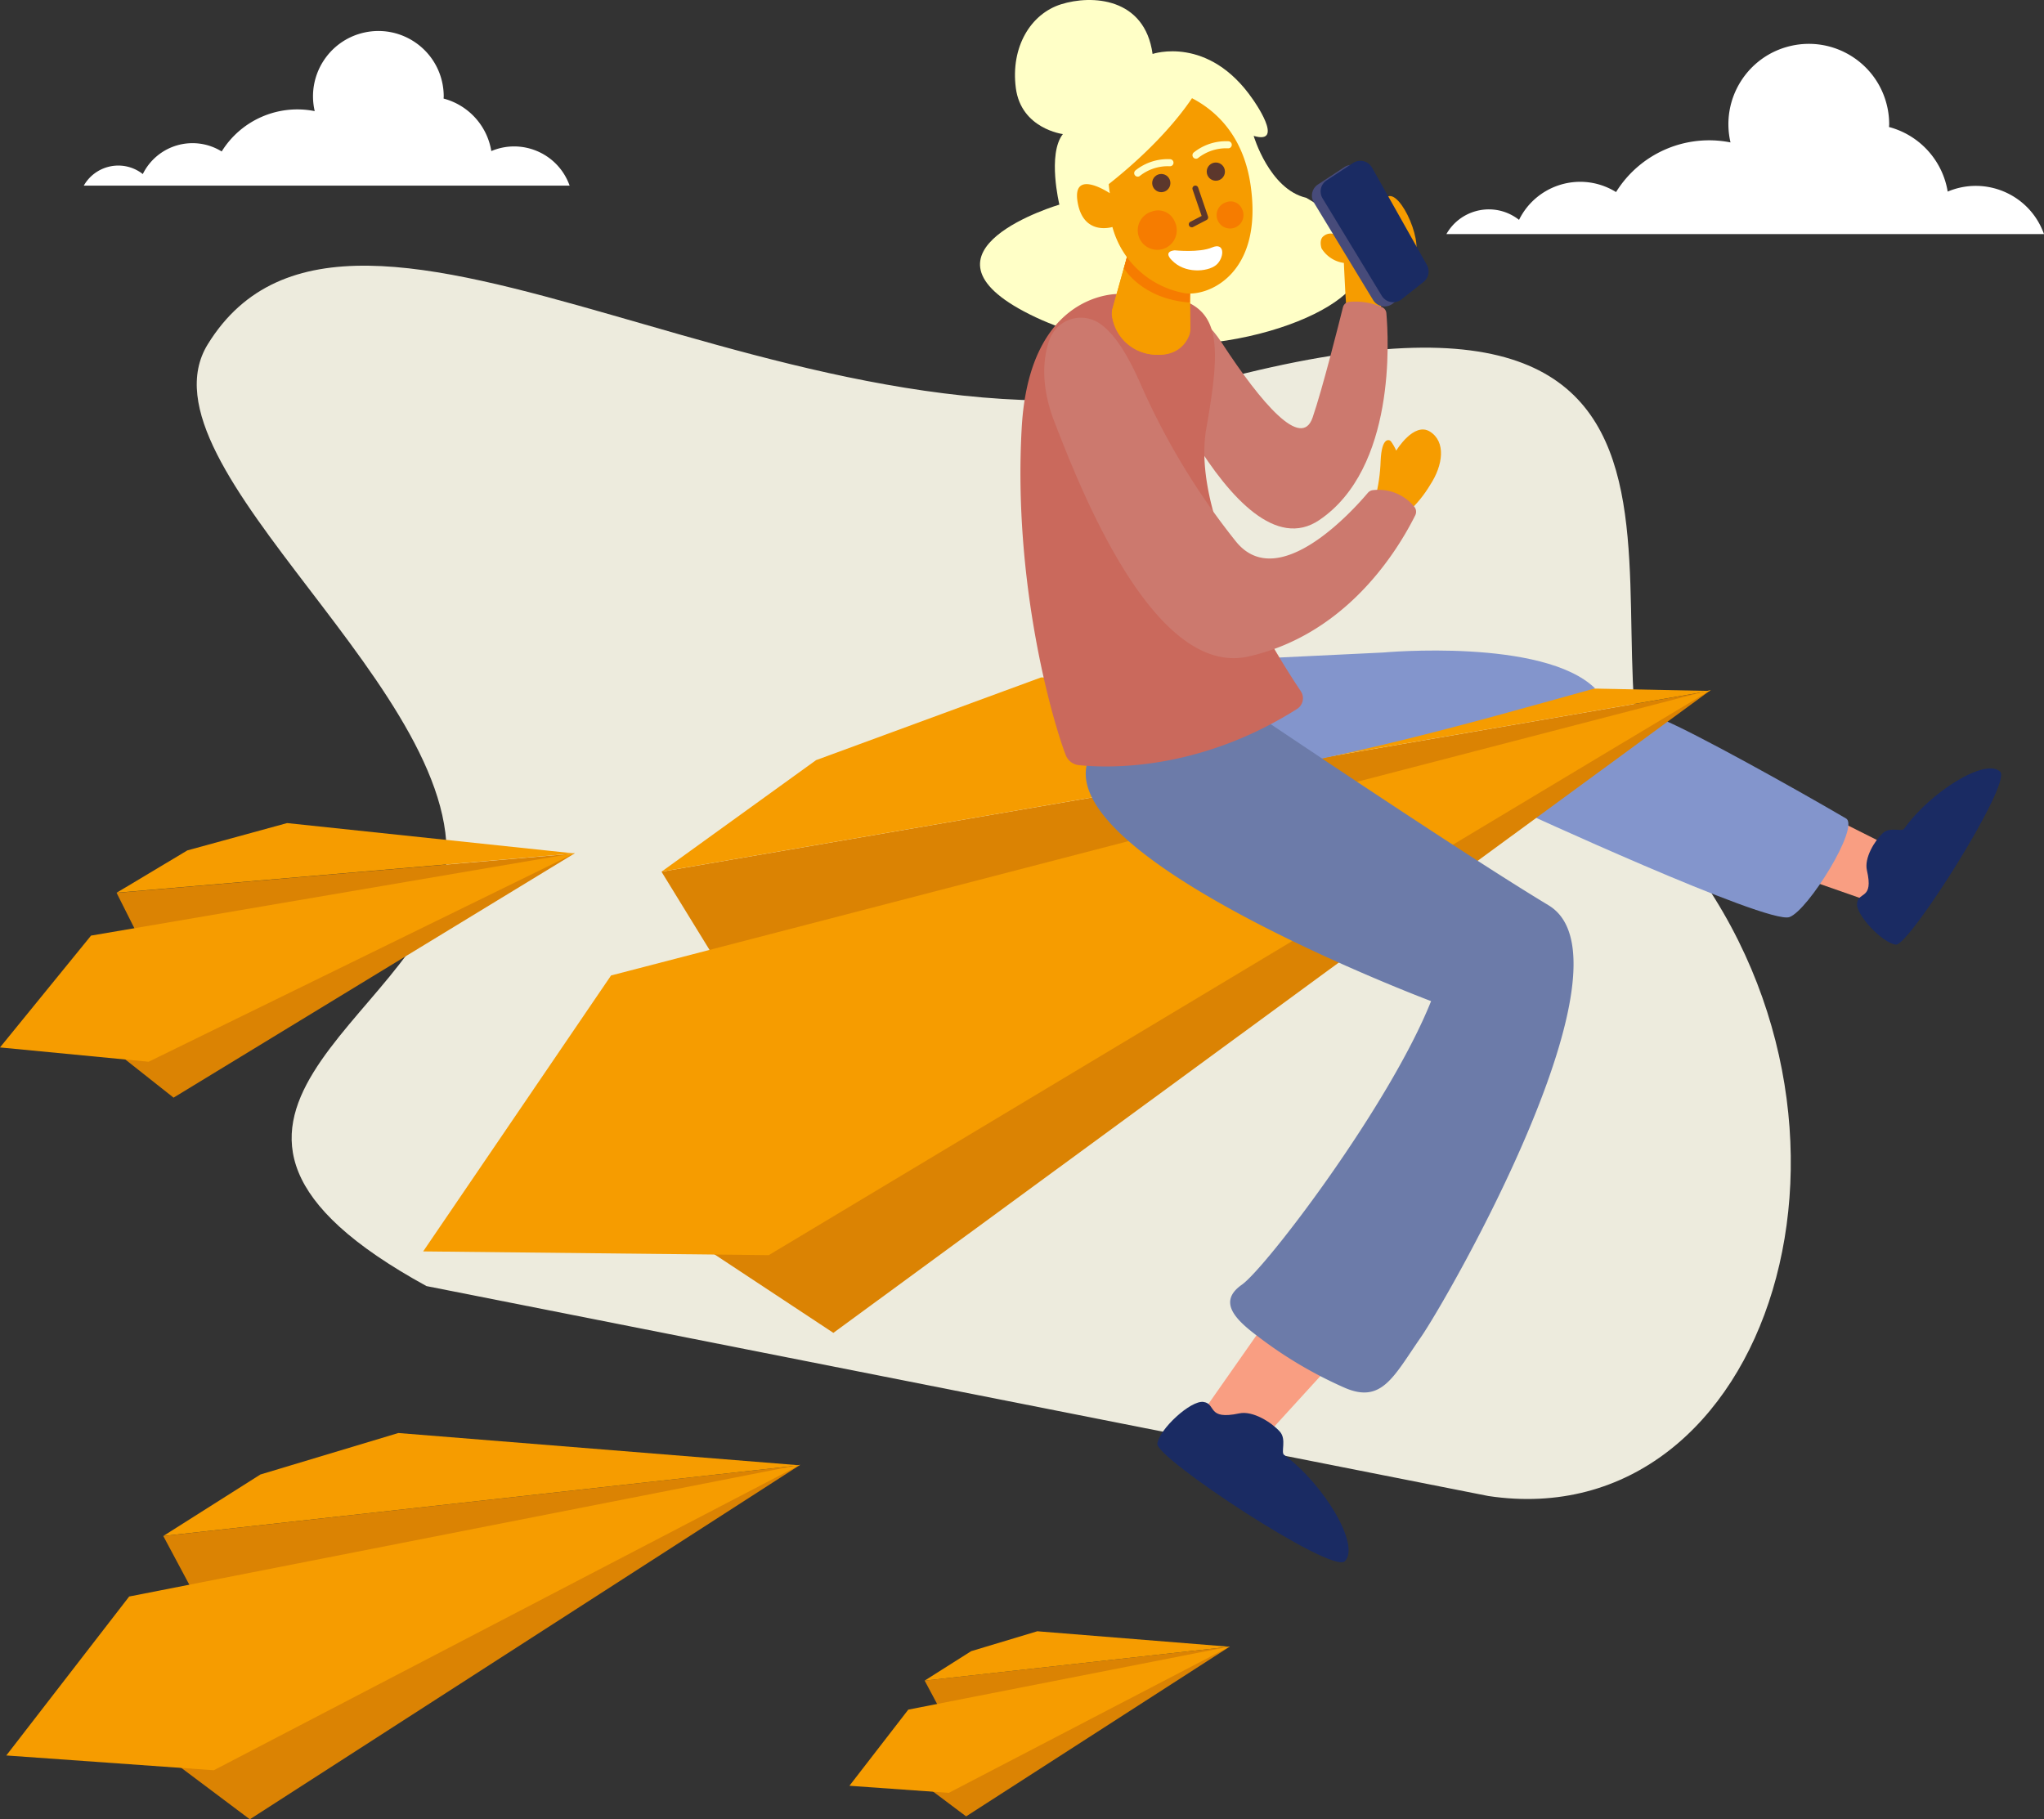 <svg id="Ebene_1" xmlns="http://www.w3.org/2000/svg" viewBox="0 0 350 311.55"><rect x="0" y="0" width="350" height="311.55" fill="#333333" stroke="none"/><defs><clipPath id="clippath"><path fill="none" d="M197.94 56.48h5.03v3.74h-5.03z"/></clipPath><style>.cls-3{fill:#f99e82}.cls-4{fill:#f69c00}.cls-7{fill:#ffffc7}.cls-8{fill:#fff}.cls-9{fill:#f67c00}.cls-11{fill:#db8303}.cls-12{fill:#cc796e}.cls-14{fill:#1a2b63}.cls-15{fill:#5c372c}.cls-17{fill:#8395cc}</style></defs><g id="Gruppe_2643"><g id="Gruppe_2759"><g id="Gruppe_2755"><g id="Gruppe_2754"><g id="Gruppe_2753"><path class="cls-7" d="M223.62 33.85s13.87 7.46 8.06 15.07-33.57 15.81-55.35 4.92 5.07-18.8 5.07-18.8-2.09-8.65.6-12.08c0 0-7.16-.9-8.06-7.91S176.48 2.37 181.7.73s14.32-1.19 15.66 8.51c0 0 9.55-3.28 17.16 7.76 0 0 5.67 7.91.15 6.27 0 0 2.68 9.1 8.95 10.59" id="Pfad_842"/><path class="cls-8" d="M247.67 40.09c2.27-4.01 7.37-5.42 11.38-3.15.37.21.73.45 1.06.71 2.85-5.78 9.84-8.16 15.62-5.31.34.17.67.35.99.55a18.756 18.756 0 0119.6-8.5c-1.72-7.4 2.88-14.8 10.29-16.52 7.4-1.72 14.8 2.88 16.52 10.29.24 1.02.36 2.07.36 3.12 0 .16-.02.31-.03.47 5.24 1.39 9.17 5.72 10.05 11.06 6.3-2.66 13.56.29 16.22 6.59.1.23.19.46.27.69H247.66z" id="Pfad_843"/><path class="cls-4" d="M231.05 45.08c2.11-.07 4.17-.66 6.01-1.71.97-.52 1.33-1.73.81-2.7a1.978 1.978 0 00-2.66-.83c-4.47 2.34-6.03.72-6.1.65a1.87 1.87 0 00-2.45-.07c-.88.64-.37 2.11-.37 2.11a5.32 5.32 0 004.76 2.54" id="Pfad_844"/><path class="cls-4" d="M230.56 53.11c-.28-3.51-.59-11.53-.59-11.53s6.35-6.2 7.14-7.43c1.97-3.08 6.77 6.95 5.1 9.87-2.26 3.95-3.9 4.67-6.1 9.16" id="Pfad_845"/><path d="M242.27 49l-3.78 2.99a2.288 2.288 0 01-3.37-.61l-10.14-16.7c-.64-1.05-.33-2.42.7-3.09l4.52-2.97a2.28 2.28 0 013.16.66c.03.04.05.09.08.13l9.4 16.68c.55.98.31 2.22-.57 2.91" fill="#474b7a" id="Pfad_846"/><path class="cls-14" d="M243.76 48.28l-3.78 2.99a2.29 2.29 0 01-3.37-.61l-10.14-16.69c-.64-1.05-.33-2.42.7-3.09l4.52-2.97a2.286 2.286 0 013.24.78l9.4 16.68c.55.98.31 2.22-.57 2.91" id="Pfad_847"/><path d="M254.86 256.19L73.03 220.24c-51.73-28.33-.97-45.78 3.13-70.32 5.13-30.73-53.61-69.85-40.58-90.97 24.96-40.43 101.71 24.98 172.97 6.16 102.26-27.02 55.66 51.45 78.66 79.75 38.33 47.18 15.98 118.56-32.35 111.33" fill="#edebdd" id="Pfad_848"/><path class="cls-8" d="M14.34 31.8c1.85-3.26 5.99-4.41 9.25-2.57.3.17.59.36.86.58a9.49 9.49 0 0113.51-3.87c3.35-5.4 9.7-8.15 15.93-6.91C52.49 13.01 56.24 7 62.26 5.6c6.02-1.4 12.03 2.35 13.43 8.37.19.83.29 1.68.29 2.53 0 .13-.02.25-.02.38 4.26 1.13 7.46 4.65 8.17 8.99 5.12-2.16 11.03.24 13.19 5.36.08.19.15.37.22.56h-83.2z" id="Pfad_849"/><path class="cls-11" d="M23.43 297.03l19.35 14.52 94.26-60.71-113.61 46.19z" id="Pfad_850"/><path class="cls-11" d="M27.96 263.04l7.68 14.37 101.28-26.48-108.96 12.11z" id="Pfad_851"/><path class="cls-4" d="M44.57 252.51l23.64-7.11 68.72 5.53-108.96 12.1 16.61-10.52z" id="Pfad_852"/><path class="cls-4" d="M22.12 273.4l114.92-22.57-100.43 52.32-35.53-2.53 21.04-27.22z" id="Pfad_853"/><path class="cls-11" d="M156.16 304.09l9.27 6.96 45.17-29.09-54.44 22.13z" id="Pfad_854"/><path class="cls-11" d="M158.33 287.8l3.68 6.89L210.55 282l-52.22 5.8z" id="Pfad_855"/><path class="cls-4" d="M166.29 282.76l11.33-3.41 32.93 2.65-52.22 5.8 7.96-5.04z" id="Pfad_856"/><path class="cls-4" d="M155.53 292.77l55.07-10.81-48.13 25.06-17.02-1.21 10.08-13.04z" id="Pfad_857"/><path class="cls-11" d="M16.1 177.2l13.62 10.77 68.73-41.87-82.36 31.1z" id="Pfad_858"/><path class="cls-11" d="M19.96 152.89l5.26 10.46 73.16-17.18-78.41 6.73z" id="Pfad_859"/><path class="cls-4" d="M32.07 145.63l17.09-4.68 49.22 5.2-78.41 6.73 12.11-7.25z" id="Pfad_860"/><path class="cls-4" d="M15.59 160.22l82.87-14.13-73.01 35.73L0 179.37l15.59-19.15z" id="Pfad_861"/><path class="cls-3" d="M308 137.12l-6.53 10.7 22.27 7.8 2.83-9.17-18.57-9.33z" id="Pfad_862"/><path class="cls-14" d="M317.99 154.67c-.26 2 4.4 6.85 6.65 7.1s19.9-27.59 17.86-29.61c-2.48-2.46-11.95 3.43-16.46 9.77-.39.55-2.43-.38-3.62.72-1.4 1.3-3.24 4.26-2.74 6.4 1.17 5.07-1.42 3.56-1.69 5.61" id="Pfad_863"/><path class="cls-17" d="M259.51 138.44c-1.58-4.33 21.39-16.81 25.17-15.23 5.58 2.32 22.44 11.69 31.42 16.95 2.41 1.41-6.49 15.76-9.69 16.89-3.74 1.32-46.91-18.61-46.91-18.61" id="Pfad_864"/><path class="cls-11" d="M109.16 206.1l33.54 22.15 150.26-110.1-183.8 87.94z" id="Pfad_865"/><path class="cls-11" d="M113.27 149.28l14.18 23.08 165.33-54.03-179.5 30.95z" id="Pfad_866"/><path class="cls-4" d="M139.77 130.16l38.49-14.15 114.52 2.31-179.5 30.95 26.49-19.12z" id="Pfad_867"/><path class="cls-4" d="M104.62 167.05l188.34-48.9-161.33 96.79-59.17-.64 32.17-47.25z" id="Pfad_868"/><path class="cls-17" d="M213.65 112.86l23.22-1.12s27.38-2.51 36.26 6.14c-20.02 5.51-50.99 14.76-80.16 17.12-6.98.57 20.68-22.14 20.68-22.14" id="Pfad_869"/><path class="cls-3" d="M228.55 232.95l-9.36-10.05-14.83 21.18 8.84 5.7 15.35-16.83z" id="Pfad_870"/><path class="cls-14" d="M206.08 240.08c-2.19-.33-7.59 4.69-7.91 7.15s29.85 22.33 32.1 20.14c2.74-2.67-3.53-13.16-10.39-18.22-.6-.44.46-2.66-.72-3.98-1.4-1.56-4.6-3.63-6.96-3.13-5.58 1.19-3.87-1.62-6.12-1.96" id="Pfad_871"/><path class="cls-14" d="M217.81 113.9l-5.51 1.01-6.75-.14c-4.19 1.28-20.33 6.5-19.98 10.62.3 3.58.54 7.47 1.23 9.51.29.87 13.46-3.89 20.09-9.14 8.35-6.61 10.92-11.86 10.92-11.86" id="Pfad_872"/><path class="cls-3" d="M201.12 53.12l-7.66 1.72s2.06 8.82-1.42 11.04c-3.38 2.16 18.3 1.93 13.58-.98-1.83-1.13-4.5-11.79-4.5-11.79" id="Pfad_873"/><g id="Gruppe_2752"><g clip-path="url(#clippath)" fill="none" id="Gruppe_2751"><g id="Gruppe_2750"><path d="M202.97 59.5c-.31-1.21-.59-1.93-.9-3.02-.19.39-.46.75-.77 1.05-.96.91-2.53 1.68-3.37 2.69l5.04-.72z" fill="#e8a695" id="Pfad_874"/></g></g></g><path class="cls-3" d="M194.25 54.02c.28.73-.08 1.56-.82 1.84-.73.28-1.56-.08-1.84-.82-.23-.59-.04-1.26.46-1.64.78-.42 1.75-.15 2.2.62" id="Pfad_875"/><path class="cls-12" d="M194.11 54.4s8.21-6.24 15.07 4.26 13.67 18.39 15.58 12.85c1.66-4.81 4.48-16.01 5.2-18.9.12-.47.5-.83.98-.91 1.93-.19 3.88.11 5.66.88.44.17.75.57.79 1.04.39 4.4 1.65 26.57-11.5 35.45-14.63 9.88-31.78-34.67-31.78-34.67" id="Pfad_876"/><path d="M265.16 155.03c15.89 9.55-17.21 67.27-21.88 74s-6.68 11.42-13.1 8.59a72.275 72.275 0 01-14.81-8.78c-4.01-2.99-6.81-5.97-2.72-8.84s25.22-30.6 32.4-48.56c0 0-66.51-25.02-58.46-41.91s23.32-10.69 23.32-10.69 39.37 26.64 55.26 36.19" fill="#6c7ba9" id="Pfad_877"/><path d="M191.66 50.34s-15.38-.68-16.71 22.92c-1.5 26.53 5.2 49.97 7.54 56.05a2.7 2.7 0 002.25 1.72c4.96.52 20.46 1.06 37.35-9.62 1.01-.63 1.32-1.97.69-2.98-.01-.02-.02-.04-.03-.05-4.4-6.56-18.88-29.62-16.2-44.95 2.78-15.91 2.7-22.14-9.41-23.02a55.46 55.46 0 00-5.47-.08" fill="#ca695c" id="Pfad_878"/><path class="cls-4" d="M193.08 43.66l-2.58 9.23c-.15.52-.16 1.08-.03 1.6a7.703 7.703 0 006.48 6.17c4.41.61 5.95-1.9 6.44-3.18.14-.37.21-.76.2-1.15l-.08-8.97-10.44-3.7z" id="Pfad_879"/><path class="cls-9" d="M193.08 43.66l-.67 2.52s2.99 5.18 11.07 5.77l.08-1.77-10.48-6.52z" id="Pfad_880"/><path class="cls-4" d="M235.48 85.33c.55-2.09.86-4.24.93-6.4.18-4.09 1.43-3.69 1.74-3.38.37.5.68 1.05.93 1.62 0 0 3.01-4.98 5.77-3.26s2.28 5.73.02 9.16c-1 1.67-2.23 3.19-3.65 4.51l-5.74-2.25z" id="Pfad_881"/><path class="cls-12" d="M188.09 55.26a5.726 5.726 0 00-7.88 1.86c-.23.38-.42.79-.56 1.21-.96 2.79-1.59 7.49.92 13.96 4.31 11.08 16.93 43.82 33.23 40.13 15.8-3.58 24.69-16.49 28.54-24.18.23-.47.18-1.02-.14-1.43a7.9 7.9 0 00-7.04-2.88c-.37.02-.71.2-.95.48-2.28 2.71-15.27 17.35-22.57 8.33a121.13 121.13 0 01-16.53-27.43c-2.11-4.68-4.35-8.35-7-10.04" id="Pfad_882"/><path class="cls-4" d="M193.14 43.38l-2.62 9.39c-.15.53-.16 1.09-.03 1.63a7.83 7.83 0 006.59 6.27c4.48.62 6.05-1.94 6.55-3.23.14-.37.21-.77.21-1.17l-.08-9.12-10.61-3.77z" id="Pfad_883"/><path class="cls-9" d="M193.14 43.38l-.68 2.57s3.04 5.26 11.26 5.86l.09-1.8-10.66-6.63z" id="Pfad_884"/><path class="cls-4" d="M198.14 14.85s13.79 1.42 16.01 16.9-7.65 19.21-11.48 18.42a15.67 15.67 0 01-12.19-11.3s-4.98 1.6-5.96-4.27 5.52-1.51 5.52-1.51-2.4-13.25 6.5-17.87l1.6-.36z" id="Pfad_885"/><path class="cls-15" d="M204.06 38.92c-.18 0-.36-.1-.44-.27a.493.493 0 01.21-.67l1.93-1-1.55-4.53c-.09-.26.05-.55.31-.64.26-.09.55.05.64.31l1.69 4.94c.08.23-.02.49-.24.61l-2.31 1.2c-.07.04-.15.06-.23.06z" id="Pfad_886"/><path class="cls-9" d="M201.15 37.95c.82 1.65.15 3.66-1.5 4.48-1.65.82-3.66.15-4.48-1.5a3.344 3.344 0 012.06-4.7c1.56-.59 3.3.17 3.92 1.72" id="Pfad_887"/><path class="cls-9" d="M212.68 35.81c.57 1.14.1 2.52-1.03 3.08-1.14.57-2.52.1-3.08-1.03a2.294 2.294 0 011.41-3.23c1.07-.41 2.27.12 2.7 1.18" id="Pfad_888"/><path class="cls-8" d="M201.17 42.87s4.18.44 6.36-.49 2.14 1.51.93 2.8c-1.2 1.29-5.03 1.78-7.38-.22s.09-2.09.09-2.09" id="Pfad_889"/><path class="cls-15" d="M200.41 31.35c0 .86-.7 1.56-1.56 1.56s-1.56-.7-1.56-1.56.7-1.56 1.56-1.56 1.56.7 1.56 1.56" id="Pfad_890"/><path class="cls-15" d="M209.75 29.39c0 .86-.7 1.56-1.56 1.56s-1.56-.7-1.56-1.56.7-1.56 1.56-1.56 1.56.7 1.56 1.56" id="Pfad_891"/><path class="cls-7" d="M205.34 14.81s-3.95 7.8-16.3 17.36a20.837 20.837 0 01-3.47-4.41c-1.25-2.31.98-1.9.98-1.9l.16-8.73 7.54-4.92 8.43-.69 2.65 3.29z" id="Pfad_892"/><path class="cls-7" d="M194.82 30.25c-.33 0-.6-.26-.61-.59 0-.18.07-.35.21-.47a8.842 8.842 0 015.95-1.93c.33.02.59.3.57.64s-.3.59-.64.57c-1.83-.08-3.64.5-5.09 1.63-.11.1-.25.15-.4.15" id="Pfad_893"/><path class="cls-7" d="M204.8 27.18c-.33 0-.6-.26-.61-.59 0-.18.07-.35.21-.47a8.842 8.842 0 015.95-1.93.605.605 0 11-.07 1.21c-1.83-.08-3.64.5-5.09 1.63-.11.1-.25.15-.4.15" id="Pfad_894"/></g></g></g></g></g></svg>